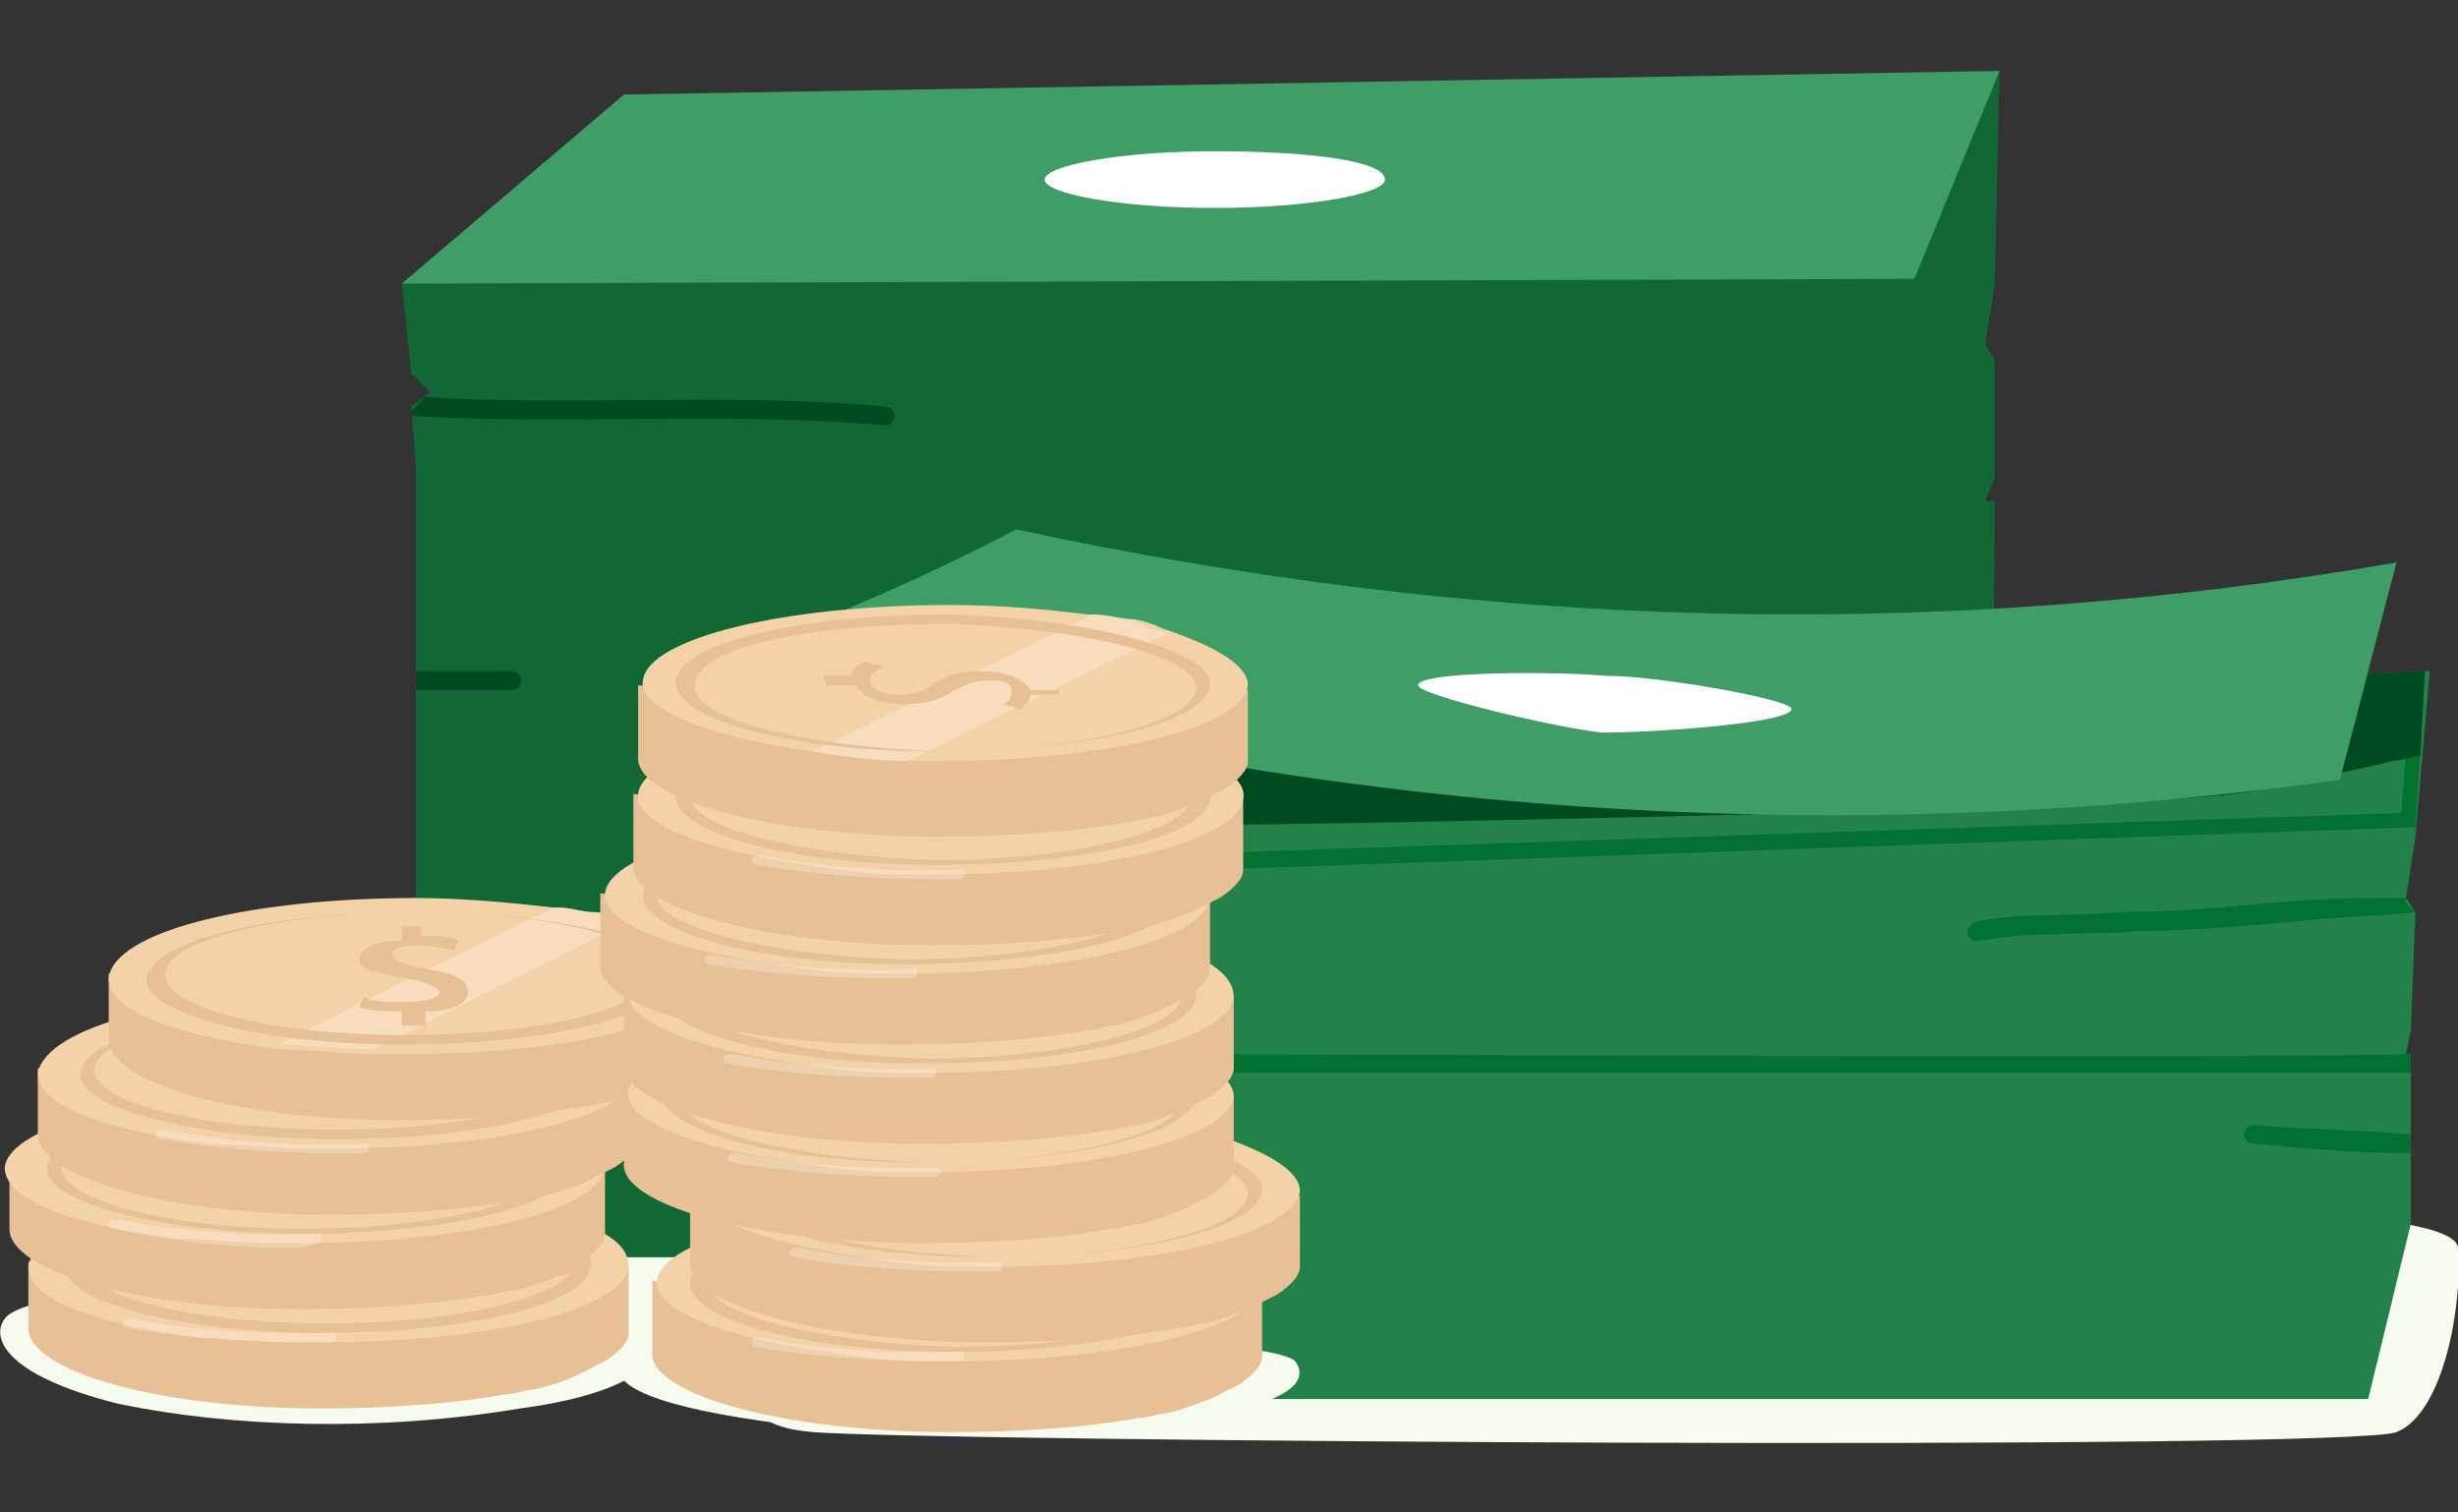 <?xml version="1.0" encoding="utf-8"?>
<!-- Generator: Adobe Illustrator 25.4.1, SVG Export Plug-In . SVG Version: 6.00 Build 0)  -->
<svg version="1.1" id="_x3C_Layer_x3E_" xmlns="http://www.w3.org/2000/svg" xmlns:xlink="http://www.w3.org/1999/xlink" x="0px"
	 y="0px" viewBox="0 0 52 32" style="enable-background:new 0 0 52 32;" xml:space="preserve">
<rect x="0" y="0" width="52" height="32" fill="#333333" stroke="none"/>
<style type="text/css">
	.st0{fill:#F6FBF0;}
	.st1{fill:#116834;}
	.st2{fill:#3E9E65;}
	.st3{fill:#FFFFFF;}
	.st4{fill:#004A21;}
	.st5{fill:#238249;}
	.st6{fill:#037230;}
	.st7{fill:#E8C095;}
	.st8{fill:#F4D2A8;}
	.st9{opacity:0.25;fill:#FFFFFF;}
	.st10{opacity:0.25;}
</style>
<g>
	<g>
		<path class="st0" d="M6.2,24.8c-1.6,1.3-1.8,3.1,0.8,3c2.6,0,9.6,0.5,9.6,0.5s-1.9,1.8,0.6,2c2.5,0.2,32.5,0.4,33.5,0
			c1-0.4,1.4-2.7,1.3-3.9c-0.1-1.2-12.4-0.8-17.7-1.1C29,24.8,7.7,23.5,6.2,24.8z"/>
		<g>
			<g>
				<g>
					<polygon class="st1" points="8.5,6 8.7,7.9 9.1,8.3 8.7,8.6 8.8,9.9 8.8,26.6 41.2,26.6 42.1,22.9 42.2,10.6 42,10.6 
						42.2,10.1 42.2,7.6 42,7.3 42.2,6 42.3,1.5 					"/>
				</g>
			</g>
			<g>
				<g>
					<polygon class="st2" points="8.5,6 13.2,2 42.3,1.5 40.5,5.9 					"/>
				</g>
			</g>
			<g>
				<g>
					<path class="st3" d="M29.3,3.8c0,0.3-1.6,0.6-3.6,0.6c-2,0-3.6-0.3-3.6-0.6c0-0.3,1.6-0.6,3.6-0.6C27.7,3.2,29.3,3.4,29.3,3.8z
						"/>
				</g>
			</g>
			<g>
				<path class="st4" d="M18.7,9c-3.3-0.3-6.7,0-10-0.2l0-0.1l0.3-0.3c3.2,0.2,6.4-0.1,9.7,0.2C19,8.6,19,9,18.7,9z"/>
			</g>
			<g>
				<path class="st4" d="M10.8,14.6h-2v-0.4h2C11.1,14.2,11.1,14.6,10.8,14.6z"/>
			</g>
		</g>
		<g>
			<g>
				<g>
					<polygon class="st5" points="20.2,15.7 17.2,18.7 17.9,20 17.6,20.3 17.7,21.6 17.7,29.6 50.1,29.6 51,25.9 51,22.3 50.9,22.3 
						51,21.8 51.1,19.3 50.9,19 51.1,17.7 51.4,14.2 					"/>
				</g>
				<g>
					<path class="st6" d="M51.1,19.3L51.1,19.3c-0.9,0.1-1.7,0.1-2.6,0.2c-1.1,0.1-2.2,0.2-3.3,0.2c-1.1,0.1-2.2,0-3.3,0.2
						c-0.3,0.1-0.4-0.3-0.1-0.4c1-0.2,2-0.1,3-0.2c1.1,0,2.2-0.1,3.3-0.2c0.9-0.1,1.9-0.1,2.8-0.1l0,0.1L51.1,19.3z"/>
				</g>
				<g>
					<path class="st6" d="M51,22.3l0,0.4c-3,0-24.4,0-27.5,0c-0.3,0-0.3-0.4,0-0.4C26.6,22.3,48,22.4,51,22.3z"/>
				</g>
				<g>
					<path class="st6" d="M51,24l0,0.4c-1.1,0-2.2-0.1-3.3-0.2c-0.3,0-0.3-0.4,0-0.4C48.8,23.9,49.9,23.9,51,24z"/>
				</g>
			</g>
			<g>
				<g>
					<polygon class="st5" points="51.4,14.2 20.2,15.7 17.2,18.7 51.1,17.5 					"/>
				</g>
			</g>
			<g>
				<g>
					<path class="st6" d="M20.2,15.7l-3,3l33.9-1.2l0.2-3.3L20.2,15.7z M50.8,17.2l-32.7,1.1l2.3-2.3L51,14.6L50.8,17.2z"/>
				</g>
			</g>
			<g>
				<g>
					<path class="st4" d="M20.2,15.7l-1.6,1.6c0.2,0,0.3,0,0.5,0.1c1.5,0.3,24.1-0.3,25.4-0.4c1.3-0.1,2.6-0.1,3.9-0.4
						c0.7-0.2,1.5-0.3,2.2-0.5c0.2,0,0.4-0.1,0.6-0.1l0.1-1.8L20.2,15.7z"/>
				</g>
				<g>
					<g>
						<g>
							<path class="st2" d="M15.7,13.8c2-0.8,3.9-1.6,5.8-2.6c9.7,2.1,19.4,2.4,29.2,0.7c-0.4,1.5-0.8,3.1-1.2,4.6
								C38,18.1,26.7,17.1,15.7,13.8z"/>
						</g>
					</g>
					<g>
						<g>
							<path class="st3" d="M37.9,15c0,0.3-2.9,0.5-4,0.5c-1-0.1-3.9-0.8-3.9-1c0-0.3,2.9-0.3,4-0.2C35.1,14.3,37.9,14.8,37.9,15z"
								/>
						</g>
					</g>
				</g>
			</g>
		</g>
	</g>
	<g>
		<g>
			<path class="st0" d="M0.1,27.9c-0.3,0.4,0,1.2,2.4,1.8c2.4,0.5,5.5,0.6,8.5,0.1c3-0.4,3.2-1.4,2.9-1.9
				C13.4,26.9,0.9,26.8,0.1,27.9z"/>
		</g>
		<g>
			<g>
				<g>
					<g>
						<g>
							<path class="st7" d="M13.3,26.8l0,1.4c0,0.2-0.2,0.4-0.5,0.6c-0.2,0.1-0.4,0.2-0.6,0.3c-0.2,0.1-0.5,0.2-0.9,0.3
								c-0.2,0-0.4,0.1-0.6,0.1c-1.1,0.2-2.5,0.3-3.9,0.3c-3.5,0-6.2-0.8-6.2-1.7l0-1.4c0,0,4.1,0.4,6.4,0.4c1.5,0,3.9-0.1,5.2-0.2
								c0.2,0,0.3,0,0.4,0C13.1,26.8,13.3,26.8,13.3,26.8z"/>
						</g>
					</g>
					<g>
						<g>
							<path class="st8" d="M13.3,26.8c-0.1,0.9-2.9,1.6-6.4,1.6c-0.2,0-0.4,0-0.7,0c-0.7,0-1.4-0.1-2-0.1c-2.2-0.3-3.6-0.8-3.6-1.5
								c0.1-0.9,2.9-1.6,6.4-1.6c1,0,2,0.1,2.9,0.2c0,0,0.1,0,0.1,0c0.3,0,0.5,0.1,0.8,0.1c0.2,0,0.5,0.1,0.7,0.2
								C12.7,25.9,13.3,26.3,13.3,26.8z"/>
						</g>
					</g>
					<g>
						<g>
							<g>
								<path class="st7" d="M12.5,26.8c-0.1,0.8-2.6,1.4-5.7,1.4c-3.1,0-5.5-0.7-5.4-1.4c0.1-0.8,2.6-1.4,5.7-1.4
									C10.2,25.3,12.6,26,12.5,26.8z M1.8,26.7C1.7,27.4,4,28,6.9,28c2.9,0,5.2-0.6,5.3-1.3c0.1-0.7-2.2-1.3-5.1-1.3
									C4.2,25.4,1.8,26,1.8,26.7z"/>
							</g>
						</g>
					</g>
				</g>
				<g>
					<g>
						<path class="st9" d="M6.4,28.4c-2.2,0-3.6-0.3-3.7-0.3c-0.1,0-0.1-0.1-0.1-0.1c0-0.1,0.1-0.1,0.2-0.1c0,0,1.8,0.4,4.2,0.3
							c0.1,0,0.1,0,0.1,0.1c0,0.1-0.1,0.1-0.1,0.1C6.7,28.4,6.6,28.4,6.4,28.4z"/>
					</g>
				</g>
			</g>
			<g>
				<g>
					<g>
						<g>
							<path class="st7" d="M12.8,24.7l0,1.4c0,0.2-0.2,0.4-0.5,0.6C12.2,26.9,12,27,11.8,27c-0.2,0.1-0.5,0.2-0.9,0.3
								c-0.2,0-0.4,0.1-0.6,0.1c-1.1,0.2-2.5,0.3-3.9,0.3c-3.5,0-6.2-0.8-6.2-1.7l0-1.4c0,0,4.1,0.4,6.4,0.4c1.5,0,3.9-0.1,5.2-0.2
								c0.2,0,0.3,0,0.4,0C12.6,24.8,12.8,24.7,12.8,24.7z"/>
						</g>
					</g>
					<g>
						<g>
							<path class="st8" d="M12.8,24.7c-0.1,0.9-2.9,1.6-6.4,1.6c-0.2,0-0.4,0-0.7,0c-0.7,0-1.4-0.1-2-0.1c-2.2-0.3-3.6-0.8-3.6-1.5
								c0.1-0.9,2.9-1.6,6.4-1.6c1,0,2,0.1,2.9,0.2c0,0,0.1,0,0.1,0c0.3,0,0.5,0.1,0.8,0.1c0.2,0,0.5,0.1,0.7,0.2
								C12.2,23.9,12.9,24.3,12.8,24.7z"/>
						</g>
					</g>
					<g>
						<g>
							<g>
								<path class="st7" d="M12.1,24.7c-0.1,0.8-2.6,1.4-5.7,1.4c-3.1,0-5.5-0.7-5.4-1.4c0.1-0.8,2.6-1.4,5.7-1.4
									C9.7,23.3,12.1,24,12.1,24.7z M1.3,24.7C1.3,25.4,3.6,26,6.4,26c2.9,0,5.2-0.6,5.3-1.3c0.1-0.7-2.2-1.3-5.1-1.3
									C3.8,23.4,1.4,23.9,1.3,24.7z"/>
							</g>
						</g>
					</g>
				</g>
				<g>
					<g>
						<path class="st9" d="M6.1,26.4C4,26.4,2.5,26,2.4,26c-0.1,0-0.1-0.1-0.1-0.1c0-0.1,0.1-0.1,0.2-0.1c0,0,1.7,0.4,4.2,0.3
							c0.1,0,0.1,0,0.1,0.1c0,0.1-0.1,0.1-0.1,0.1C6.5,26.4,6.3,26.4,6.1,26.4z"/>
					</g>
				</g>
			</g>
			<g>
				<g>
					<g>
						<g>
							<path class="st7" d="M13.5,22.7l0,1.4c0,0.2-0.2,0.4-0.5,0.6c-0.2,0.1-0.4,0.2-0.6,0.3c-0.2,0.1-0.5,0.2-0.9,0.3
								c-0.2,0-0.4,0.1-0.6,0.1c-1.1,0.2-2.5,0.3-3.9,0.3c-3.5,0-6.2-0.8-6.2-1.7l0-1.4c0,0,4.1,0.4,6.4,0.4c1.5,0,3.9-0.1,5.2-0.2
								c0.2,0,0.3,0,0.4,0C13.3,22.7,13.5,22.7,13.5,22.7z"/>
						</g>
					</g>
					<g>
						<g>
							<path class="st8" d="M13.5,22.7c-0.1,0.9-2.9,1.6-6.4,1.6c-0.2,0-0.4,0-0.7,0c-0.7,0-1.4-0.1-2-0.1c-2.2-0.3-3.6-0.8-3.6-1.5
								C1,21.7,3.8,21,7.3,21c1,0,2,0.1,2.9,0.2c0,0,0.1,0,0.1,0c0.3,0,0.5,0.1,0.8,0.1c0.2,0,0.5,0.1,0.7,0.2
								C12.9,21.8,13.5,22.2,13.5,22.7z"/>
						</g>
					</g>
					<g>
						<g>
							<g>
								<path class="st7" d="M12.8,22.7c-0.1,0.8-2.6,1.4-5.7,1.4c-3.1,0-5.5-0.7-5.4-1.4c0.1-0.8,2.6-1.4,5.7-1.4
									C10.4,21.3,12.8,21.9,12.8,22.7z M2,22.6c-0.1,0.7,2.2,1.3,5.1,1.3c2.9,0,5.2-0.6,5.3-1.3c0.1-0.7-2.2-1.3-5.1-1.3
									C4.4,21.3,2.1,21.9,2,22.6z"/>
							</g>
						</g>
					</g>
				</g>
				<g>
					<g>
						<path class="st9" d="M7.1,24.4c-2.2,0-3.7-0.3-3.7-0.3c-0.1,0-0.1-0.1-0.1-0.1c0-0.1,0.1-0.1,0.2-0.1c0,0,1.7,0.4,4.2,0.3
							c0.1,0,0.1,0,0.1,0.1c0,0.1-0.1,0.1-0.1,0.1C7.4,24.4,7.3,24.4,7.1,24.4z"/>
					</g>
				</g>
			</g>
			<g>
				<g>
					<g>
						<path class="st7" d="M15,20.7l0,1.4c0,0.2-0.2,0.4-0.5,0.6c-0.2,0.1-0.4,0.2-0.6,0.3c-0.2,0.1-0.5,0.2-0.9,0.3
							c-0.2,0-0.4,0.1-0.6,0.1c-1.1,0.2-2.5,0.3-3.9,0.3c-3.5,0-6.2-0.8-6.2-1.7l0-1.4c0,0,4.1,0.4,6.4,0.4c1.5,0,3.9-0.1,5.2-0.2
							c0.2,0,0.3,0,0.4,0C14.7,20.7,15,20.7,15,20.7z"/>
					</g>
				</g>
				<g>
					<g>
						<path class="st8" d="M15,20.7c-0.1,0.9-2.9,1.6-6.4,1.6c-0.2,0-0.4,0-0.7,0c-0.7,0-1.4-0.1-2-0.1c-2.2-0.3-3.6-0.8-3.6-1.5
							C2.4,19.7,5.3,19,8.8,19c1,0,2,0.1,2.9,0.2c0,0,0.1,0,0.1,0c0.3,0,0.5,0.1,0.8,0.1c0.2,0,0.5,0.1,0.7,0.2
							C14.4,19.8,15,20.2,15,20.7z"/>
					</g>
				</g>
				<g class="st10">
					<g>
						<path class="st3" d="M13.3,19.5c-1.8,0.9-3.6,1.8-5.4,2.7c-0.7,0-1.4-0.1-2-0.1c1.9-1,3.8-1.9,5.8-2.9c0,0,0.1,0,0.1,0
							c0.3,0,0.5,0.1,0.8,0.1C12.8,19.4,13.1,19.5,13.3,19.5z"/>
					</g>
				</g>
				<g>
					<g>
						<g>
							<path class="st7" d="M14.2,20.7c-0.1,0.8-2.6,1.4-5.7,1.4c-3.1,0-5.5-0.7-5.4-1.4c0.1-0.8,2.6-1.4,5.7-1.4
								C11.8,19.3,14.3,19.9,14.2,20.7z M3.5,20.6c-0.1,0.7,2.2,1.3,5.1,1.3c2.9,0,5.2-0.6,5.3-1.3c0.1-0.7-2.2-1.3-5.1-1.3
								C5.9,19.3,3.5,19.9,3.5,20.6z"/>
						</g>
					</g>
				</g>
				<g>
					<g>
						<g>
							<path class="st7" d="M8.5,21.7v-0.3c-0.3,0-0.7,0-0.9-0.1l0.1-0.2c0.2,0.1,0.5,0.1,0.9,0.1c0.4,0,0.7-0.1,0.7-0.2
								c0-0.1-0.2-0.2-0.7-0.3c-0.6-0.1-1-0.2-1-0.4c0-0.2,0.3-0.4,0.9-0.4v-0.3h0.4v0.2c0.4,0,0.6,0,0.8,0.1l-0.1,0.2
								c-0.1,0-0.4-0.1-0.7-0.1c-0.5,0-0.6,0.1-0.6,0.2c0,0.1,0.2,0.2,0.7,0.3c0.6,0.1,0.9,0.2,0.9,0.5c0,0.2-0.3,0.4-0.9,0.4v0.3
								H8.5z"/>
						</g>
					</g>
				</g>
			</g>
		</g>
	</g>
	<g>
		<path class="st0" d="M13.2,28.8c-0.3,0.3,0,0.8,2.5,1.2c2.4,0.4,5.6,0.4,8.7,0.1c3-0.3,3.3-0.9,3-1.3C26.7,28.1,14,28.1,13.2,28.8
			z"/>
	</g>
	<g>
		<g>
			<g>
				<g>
					<path class="st7" d="M26.7,27.2l0,1.5c0,0.2-0.2,0.4-0.5,0.6c-0.2,0.1-0.4,0.2-0.6,0.3c-0.3,0.1-0.5,0.2-0.9,0.3
						c-0.2,0-0.4,0.1-0.6,0.1c-1.1,0.2-2.5,0.3-4,0.3c-3.5,0-6.4-0.8-6.3-1.7l0-1.5c0,0,4.2,0.4,6.5,0.4c1.5,0,3.9-0.1,5.3-0.2
						c0.2,0,0.3,0,0.4,0C26.4,27.2,26.7,27.2,26.7,27.2z"/>
				</g>
			</g>
			<g>
				<g>
					<path class="st8" d="M26.7,27.2c-0.1,0.9-3,1.6-6.5,1.6c-0.2,0-0.4,0-0.7,0c-0.7,0-1.4-0.1-2-0.2c-2.2-0.3-3.7-0.9-3.6-1.5
						c0.1-0.9,3-1.6,6.5-1.6c1.1,0,2.1,0.1,2.9,0.2c0,0,0.1,0,0.1,0c0.3,0,0.6,0.1,0.8,0.1c0.2,0,0.5,0.1,0.7,0.2
						C26,26.3,26.7,26.7,26.7,27.2z"/>
				</g>
			</g>
			<g>
				<g>
					<g>
						<path class="st7" d="M25.9,27.2c-0.1,0.8-2.6,1.4-5.8,1.4c-3.1,0-5.6-0.7-5.5-1.5c0.1-0.8,2.6-1.4,5.8-1.4
							C23.5,25.7,26,26.4,25.9,27.2z M15,27.1c-0.1,0.7,2.3,1.3,5.2,1.4c2.9,0,5.3-0.6,5.4-1.3c0.1-0.7-2.3-1.3-5.2-1.4
							C17.4,25.8,15,26.4,15,27.1z"/>
					</g>
				</g>
			</g>
		</g>
		<g>
			<g>
				<path class="st9" d="M19.8,28.8c-2.2,0-3.8-0.3-3.8-0.3c-0.1,0-0.1-0.1-0.1-0.1c0-0.1,0.1-0.1,0.2-0.1c0,0,1.8,0.4,4.2,0.3
					c0.1,0,0.1,0,0.1,0.1c0,0.1-0.1,0.1-0.1,0.1C20.2,28.8,20,28.8,19.8,28.8z"/>
			</g>
		</g>
	</g>
	<g>
		<g>
			<g>
				<g>
					<path class="st7" d="M27.5,25.3l0,1.5c0,0.2-0.2,0.4-0.5,0.6c-0.2,0.1-0.4,0.2-0.6,0.3c-0.3,0.1-0.5,0.2-0.9,0.3
						c-0.2,0-0.4,0.1-0.6,0.1c-1.1,0.2-2.5,0.3-4,0.3c-3.5,0-6.4-0.8-6.3-1.7l0-1.5c0,0,4.2,0.4,6.5,0.4c1.5,0,3.9-0.1,5.3-0.2
						c0.2,0,0.3,0,0.4,0C27.3,25.3,27.5,25.3,27.5,25.3z"/>
				</g>
			</g>
			<g>
				<g>
					<path class="st8" d="M27.5,25.2c-0.1,0.9-3,1.6-6.5,1.6c-0.2,0-0.4,0-0.7,0c-0.7,0-1.4-0.1-2-0.2c-2.2-0.3-3.7-0.9-3.6-1.5
						c0.1-0.9,3-1.6,6.5-1.6c1.1,0,2.1,0.1,2.9,0.2c0,0,0.1,0,0.1,0c0.3,0,0.6,0.1,0.8,0.1c0.2,0,0.5,0.1,0.7,0.2
						C26.9,24.4,27.5,24.8,27.5,25.2z"/>
				</g>
			</g>
			<g>
				<g>
					<g>
						<path class="st7" d="M26.7,25.2c-0.1,0.8-2.6,1.4-5.8,1.4c-3.1,0-5.6-0.7-5.5-1.5c0.1-0.8,2.6-1.4,5.8-1.4
							C24.3,23.8,26.8,24.5,26.7,25.2z M15.8,25.2c-0.1,0.7,2.3,1.3,5.2,1.4c2.9,0,5.3-0.6,5.4-1.3c0.1-0.7-2.3-1.3-5.2-1.4
							C18.3,23.9,15.9,24.4,15.8,25.2z"/>
					</g>
				</g>
			</g>
		</g>
		<g>
			<g>
				<path class="st9" d="M20.5,26.9c-2.2,0-3.7-0.3-3.7-0.3c-0.1,0-0.1-0.1-0.1-0.1c0-0.1,0.1-0.1,0.2-0.1c0,0,1.8,0.4,4.2,0.3
					c0.1,0,0.1,0,0.1,0.1c0,0.1-0.1,0.1-0.1,0.1C20.9,26.9,20.7,26.9,20.5,26.9z"/>
			</g>
		</g>
	</g>
	<g>
		<g>
			<g>
				<g>
					<path class="st7" d="M26.1,23.2l0,1.5c0,0.2-0.2,0.4-0.5,0.6c-0.2,0.1-0.4,0.2-0.6,0.3c-0.3,0.1-0.5,0.2-0.9,0.3
						c-0.2,0-0.4,0.1-0.6,0.1c-1.1,0.2-2.5,0.3-4,0.3c-3.5,0-6.4-0.8-6.3-1.7l0-1.5c0,0,4.2,0.4,6.5,0.4c1.5,0,3.9-0.1,5.3-0.2
						c0.2,0,0.3,0,0.4,0C25.9,23.3,26.1,23.2,26.1,23.2z"/>
				</g>
			</g>
			<g>
				<g>
					<path class="st8" d="M26.1,23.2c-0.1,0.9-3,1.6-6.5,1.6c-0.2,0-0.4,0-0.7,0c-0.7,0-1.4-0.1-2-0.2c-2.2-0.3-3.7-0.9-3.6-1.5
						c0.1-0.9,3-1.6,6.5-1.6c1.1,0,2.1,0.1,2.9,0.2c0,0,0.1,0,0.1,0c0.3,0,0.6,0.1,0.8,0.1c0.2,0,0.5,0.1,0.7,0.2
						C25.5,22.4,26.1,22.8,26.1,23.2z"/>
				</g>
			</g>
			<g>
				<g>
					<g>
						<path class="st7" d="M25.3,23.2c-0.1,0.8-2.6,1.4-5.8,1.4c-3.1,0-5.6-0.7-5.5-1.5c0.1-0.8,2.6-1.4,5.8-1.4
							C22.9,21.8,25.4,22.4,25.3,23.2z M14.4,23.2c-0.1,0.7,2.3,1.3,5.2,1.4c2.9,0,5.3-0.6,5.4-1.3c0.1-0.7-2.3-1.3-5.2-1.4
							C16.9,21.8,14.5,22.4,14.4,23.2z"/>
					</g>
				</g>
			</g>
		</g>
		<g class="st10">
			<g>
				<path class="st3" d="M19.3,24.9c-2.2,0-3.8-0.3-3.8-0.3c-0.1,0-0.1-0.1-0.1-0.1c0-0.1,0.1-0.1,0.2-0.1c0,0,1.8,0.4,4.2,0.3
					c0.1,0,0.1,0,0.1,0.1c0,0.1-0.1,0.1-0.1,0.1C19.7,24.9,19.5,24.9,19.3,24.9z"/>
			</g>
		</g>
	</g>
	<g>
		<g>
			<g>
				<g>
					<path class="st7" d="M26.1,21.1l0,1.5c0,0.2-0.2,0.4-0.5,0.6c-0.2,0.1-0.4,0.2-0.6,0.3c-0.3,0.1-0.5,0.2-0.9,0.3
						c-0.2,0-0.4,0.1-0.6,0.1c-1.1,0.2-2.5,0.3-4,0.3c-3.5,0-6.4-0.8-6.3-1.7l0-1.5c0,0,4.2,0.4,6.5,0.4c1.5,0,3.9-0.1,5.3-0.2
						c0.2,0,0.3,0,0.4,0C25.9,21.1,26.1,21.1,26.1,21.1z"/>
				</g>
			</g>
			<g>
				<g>
					<path class="st8" d="M26.1,21.1c-0.1,0.9-3,1.6-6.5,1.6c-0.2,0-0.4,0-0.7,0c-0.7,0-1.4-0.1-2-0.2c-2.2-0.3-3.7-0.9-3.6-1.5
						c0.1-0.9,3-1.6,6.5-1.6c1.1,0,2.1,0.1,2.9,0.2c0,0,0.1,0,0.1,0c0.3,0,0.6,0.1,0.8,0.1c0.2,0,0.5,0.1,0.7,0.2
						C25.5,20.2,26.1,20.6,26.1,21.1z"/>
				</g>
			</g>
			<g>
				<g>
					<g>
						<path class="st7" d="M25.3,21.1c-0.1,0.8-2.6,1.4-5.8,1.4c-3.1,0-5.6-0.7-5.5-1.5c0.1-0.8,2.6-1.4,5.8-1.4
							C22.9,19.6,25.4,20.3,25.3,21.1z M14.4,21c-0.1,0.7,2.3,1.3,5.2,1.4c2.9,0,5.3-0.6,5.4-1.3c0.1-0.7-2.3-1.3-5.2-1.4
							C16.9,19.7,14.4,20.3,14.4,21z"/>
					</g>
				</g>
			</g>
		</g>
		<g>
			<g>
				<path class="st9" d="M19.1,22.8c-2.2,0-3.7-0.3-3.7-0.3c-0.1,0-0.1-0.1-0.1-0.1c0-0.1,0.1-0.1,0.2-0.1c0,0,1.8,0.4,4.2,0.3
					c0.1,0,0.1,0,0.1,0.1c0,0.1-0.1,0.1-0.1,0.1C19.4,22.8,19.2,22.8,19.1,22.8z"/>
			</g>
		</g>
	</g>
	<g>
		<g>
			<g>
				<g>
					<path class="st7" d="M25.6,19l0,1.5c0,0.2-0.2,0.4-0.5,0.6c-0.2,0.1-0.4,0.2-0.6,0.3c-0.3,0.1-0.5,0.2-0.9,0.3
						c-0.2,0-0.4,0.1-0.6,0.1c-1.1,0.2-2.5,0.3-4,0.3c-3.5,0-6.4-0.8-6.3-1.7l0-1.5c0,0,4.2,0.4,6.5,0.4c1.5,0,3.9-0.1,5.3-0.2
						c0.2,0,0.3,0,0.4,0C25.4,19,25.6,19,25.6,19z"/>
				</g>
			</g>
			<g>
				<g>
					<path class="st8" d="M25.6,19c-0.1,0.9-3,1.6-6.5,1.6c-0.2,0-0.4,0-0.7,0c-0.7,0-1.4-0.1-2-0.2c-2.2-0.3-3.7-0.9-3.6-1.5
						c0.1-0.9,3-1.6,6.5-1.6c1.1,0,2.1,0.1,2.9,0.2c0,0,0.1,0,0.1,0c0.3,0,0.6,0.1,0.8,0.1c0.2,0,0.5,0.1,0.7,0.2
						C25,18.1,25.7,18.5,25.6,19z"/>
				</g>
			</g>
			<g>
				<g>
					<g>
						<path class="st7" d="M24.9,19c-0.1,0.8-2.6,1.4-5.8,1.4c-3.1,0-5.6-0.7-5.5-1.5c0.1-0.8,2.6-1.4,5.8-1.4
							C22.5,17.5,24.9,18.2,24.9,19z M13.9,18.9c-0.1,0.7,2.3,1.3,5.2,1.4c2.9,0,5.3-0.6,5.4-1.3c0.1-0.7-2.3-1.3-5.2-1.4
							C16.4,17.6,14,18.2,13.9,18.9z"/>
					</g>
				</g>
			</g>
		</g>
		<g>
			<g>
				<path class="st9" d="M18.8,20.7c-2.2,0-3.8-0.3-3.8-0.3c-0.1,0-0.1-0.1-0.1-0.1c0-0.1,0.1-0.1,0.2-0.1c0,0,1.8,0.4,4.2,0.3
					c0.1,0,0.1,0,0.1,0.1c0,0.1-0.1,0.1-0.1,0.1C19.2,20.7,19,20.7,18.8,20.7z"/>
			</g>
		</g>
	</g>
	<g>
		<g>
			<g>
				<g>
					<path class="st7" d="M26.3,16.9l0,1.5c0,0.2-0.2,0.4-0.5,0.6c-0.2,0.1-0.4,0.2-0.6,0.3c-0.3,0.1-0.5,0.2-0.9,0.3
						c-0.2,0-0.4,0.1-0.6,0.1c-1.1,0.2-2.5,0.3-4,0.3c-3.5,0-6.4-0.8-6.3-1.7l0-1.5c0,0,4.2,0.4,6.5,0.4c1.5,0,3.9-0.1,5.3-0.2
						c0.2,0,0.3,0,0.4,0C26.1,16.9,26.3,16.9,26.3,16.9z"/>
				</g>
			</g>
			<g>
				<g>
					<path class="st8" d="M26.3,16.9c-0.1,0.9-3,1.6-6.5,1.6c-0.2,0-0.4,0-0.7,0c-0.7,0-1.4-0.1-2-0.2c-2.2-0.3-3.7-0.9-3.6-1.5
						c0.1-0.9,3-1.6,6.5-1.6c1.1,0,2.1,0.1,2.9,0.2c0,0,0.1,0,0.1,0c0.3,0,0.6,0.1,0.8,0.1c0.2,0,0.5,0.1,0.7,0.2
						C25.7,16,26.4,16.5,26.3,16.9z"/>
				</g>
			</g>
			<g>
				<g>
					<g>
						<path class="st7" d="M25.6,16.9c-0.1,0.8-2.6,1.4-5.8,1.4c-3.1,0-5.6-0.7-5.5-1.5c0.1-0.8,2.6-1.4,5.8-1.4
							C23.1,15.5,25.6,16.1,25.6,16.9z M14.6,16.8c-0.1,0.7,2.3,1.3,5.2,1.4c2.9,0,5.3-0.6,5.4-1.3c0.1-0.7-2.3-1.3-5.2-1.4
							C17.1,15.5,14.7,16.1,14.6,16.8z"/>
					</g>
				</g>
			</g>
		</g>
		<g>
			<g>
				<path class="st9" d="M19.8,18.6c-2.2,0-3.8-0.3-3.8-0.3c-0.1,0-0.1-0.1-0.1-0.1c0-0.1,0.1-0.1,0.2-0.1c0,0,1.8,0.4,4.2,0.3
					c0.1,0,0.1,0,0.1,0.1c0,0.1-0.1,0.1-0.1,0.1C20.1,18.6,20,18.6,19.8,18.6z"/>
			</g>
		</g>
	</g>
	<g>
		<g>
			<g>
				<path class="st7" d="M26.4,14.6l0,1.5c0,0.2-0.2,0.4-0.5,0.6c-0.2,0.1-0.4,0.2-0.6,0.3c-0.3,0.1-0.5,0.2-0.9,0.3
					c-0.2,0-0.4,0.1-0.6,0.1c-1.1,0.2-2.5,0.3-4,0.3c-3.5,0-6.4-0.8-6.3-1.7l0-1.5c0,0,4.2,0.4,6.5,0.4c1.5,0,3.9-0.1,5.3-0.2
					c0.2,0,0.3,0,0.4,0C26.1,14.6,26.4,14.6,26.4,14.6z"/>
			</g>
		</g>
		<g>
			<g>
				<path class="st8" d="M26.4,14.5c-0.1,0.9-3,1.6-6.5,1.6c-0.2,0-0.4,0-0.7,0c-0.7,0-1.4-0.1-2-0.2c-2.2-0.3-3.7-0.9-3.6-1.5
					c0.1-0.9,3-1.6,6.5-1.6c1.1,0,2.1,0.1,2.9,0.2c0,0,0.1,0,0.1,0c0.3,0,0.6,0.1,0.8,0.1c0.2,0,0.5,0.1,0.7,0.2
					C25.8,13.7,26.4,14.1,26.4,14.5z"/>
			</g>
		</g>
		<g class="st10">
			<g>
				<path class="st3" d="M24.7,13.4c-1.8,0.9-3.7,1.8-5.5,2.7c-0.7,0-1.4-0.1-2-0.2c2-1,3.9-1.9,5.9-2.9c0,0,0.1,0,0.1,0
					c0.3,0,0.6,0.1,0.8,0.1C24.2,13.3,24.4,13.3,24.7,13.4z"/>
			</g>
		</g>
		<g>
			<g>
				<g>
					<path class="st7" d="M25.6,14.5c-0.1,0.8-2.6,1.4-5.8,1.4c-3.1,0-5.6-0.7-5.5-1.5c0.1-0.8,2.6-1.4,5.8-1.4
						C23.2,13.1,25.7,13.8,25.6,14.5z M14.7,14.5c-0.1,0.7,2.3,1.3,5.2,1.4c2.9,0,5.3-0.6,5.4-1.3c0.1-0.7-2.3-1.3-5.2-1.4
						C17.1,13.2,14.7,13.7,14.7,14.5z"/>
				</g>
			</g>
		</g>
		<g>
			<g>
				<g>
					<path class="st7" d="M17.4,14.3l0.6,0c0-0.1,0.1-0.2,0.3-0.3l0.4,0.1c-0.2,0.1-0.3,0.2-0.3,0.3c0,0.1,0.2,0.3,0.6,0.3
						c0.3,0,0.6-0.1,0.7-0.2c0.3-0.2,0.5-0.3,1.1-0.3c0.5,0,0.9,0.2,1,0.4l0.6,0l0,0.1l-0.6,0c0,0.1-0.1,0.2-0.2,0.3l-0.4-0.1
						c0.1,0,0.2-0.1,0.2-0.3c0-0.2-0.3-0.2-0.5-0.2c-0.3,0-0.5,0.1-0.7,0.2c-0.3,0.2-0.6,0.3-1.1,0.3c-0.5,0-0.9-0.2-1-0.4l-0.6,0
						L17.4,14.3z"/>
				</g>
			</g>
		</g>
	</g>
</g>
</svg>
